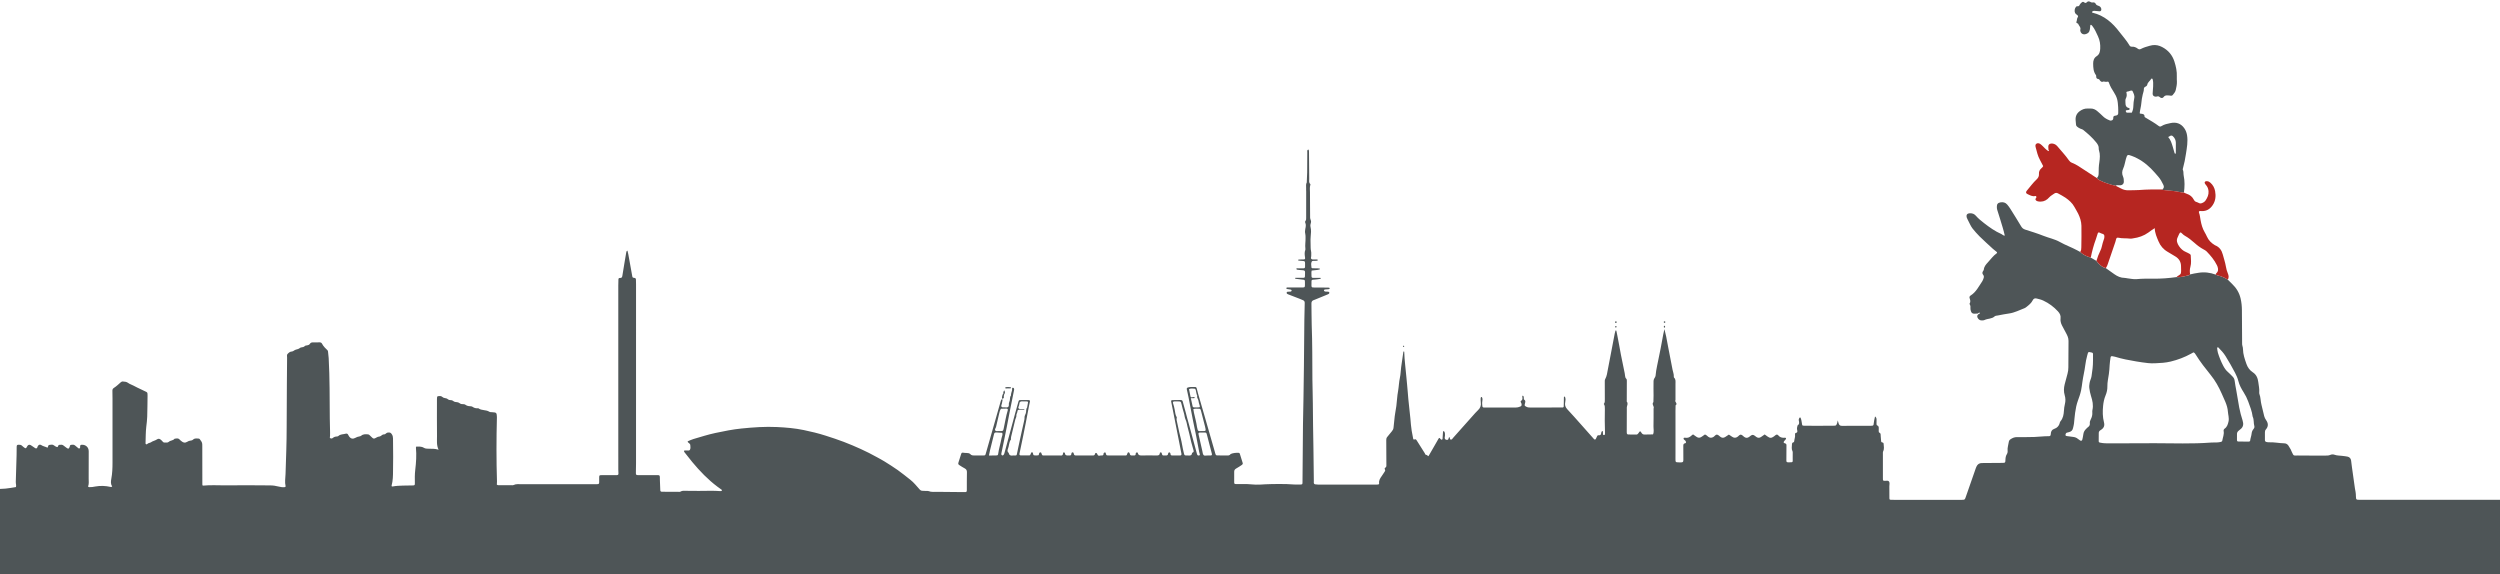 <?xml version="1.0" encoding="UTF-8"?>
<!-- Generator: Adobe Illustrator 15.1.0, SVG Export Plug-In . SVG Version: 6.00 Build 0)  -->
<svg xmlns="http://www.w3.org/2000/svg" xmlns:xlink="http://www.w3.org/1999/xlink" version="1.1" id="Ebene_1" x="0px" y="0px" width="587.96px" height="135px" viewBox="0 0 587.96 135" xml:space="preserve">
<g id="Silhouette_Homepage">
	<path fill="#4E5557" d="M523.932,65.762c0.341,0.337,0.673,0.679,1.021,1.007c0.997,0.947,1.689,2.082,1.999,3.417   c0.21,0.897,0.304,1.82,0.31,2.747c0.016,2.585,0.033,5.169,0.047,7.754c0,0.256,0.002,0.501,0.094,0.751   c0.076,0.204,0.107,0.436,0.109,0.656c0.016,1.232,0.421,2.383,0.82,3.518c0.274,0.782,0.768,1.49,1.486,1.947   c0.871,0.557,1.179,1.401,1.3,2.337c0.102,0.786,0.278,1.571,0.216,2.374c-0.01,0.125-0.008,0.265,0.037,0.379   c0.333,0.844,0.264,1.766,0.507,2.617c0.245,0.857,0.382,1.737,0.624,2.593c0.095,0.337,0.237,0.65,0.447,0.942   c0.524,0.728,0.577,1.473-0.039,2.185c-0.183,0.207-0.247,0.422-0.237,0.695c0.018,0.605,0.008,1.212,0,1.816   c-0.004,0.273,0.143,0.411,0.386,0.459c0.186,0.037,0.378,0.07,0.567,0.063c1.216-0.052,2.406,0.223,3.616,0.243   c0.411,0.007,0.734,0.211,0.961,0.544c0.198,0.289,0.37,0.597,0.541,0.901c0.078,0.139,0.123,0.293,0.189,0.438   c0.554,1.186,0.38,0.965,1.463,0.979c2.2,0.029,4.402,0.021,6.605,0.017c0.344,0,0.687,0.002,1.027-0.153   c0.317-0.144,0.709-0.156,1.026-0.038c0.556,0.206,1.127,0.182,1.695,0.251c0.442,0.054,0.889,0.093,1.323,0.181   c0.483,0.099,0.789,0.41,0.865,0.906c0.076,0.502,0.121,1.011,0.191,1.515c0.198,1.421,0.412,2.838,0.598,4.259   c0.07,0.537,0.148,1.071,0.261,1.603c0.072,0.339,0.07,0.695,0.086,1.045c0.035,0.815,0.041,0.826,0.895,0.837   c0.224,0.002,0.446,0,0.67,0c10.532,0,21.062-0.002,31.592,0.001c1.325,0,1.163-0.129,1.163,1.184   c0.006,5.267,0.004,10.533,0,15.799c0,1.126,0.111,1.039-1.02,1.039c-16.146,0-32.294-0.003-48.441-0.003   c-23.869,0-47.738,0.003-71.604,0.004c-3.799,0-7.597,0.001-11.395-0.001c-0.472,0-0.947,0.047-1.411-0.152   c-0.192-0.083-0.441-0.036-0.664-0.036c-1.851-0.001-3.704-0.044-5.553,0.015c-1.145,0.038-2.302-0.022-3.438,0.097   c-2.228,0.232-4.458,0.111-6.684,0.115c-13.914,0.02-27.828,0.014-41.741,0.015c-16.559,0.001-33.122,0-49.683,0   c-11.615,0-23.23,0.001-34.846-0.003c-0.505,0-1.013,0.06-1.51-0.147c-0.191-0.081-0.44-0.027-0.663-0.027   c-1.819-0.001-3.638-0.013-5.457,0.001c-22.591,0.152-45.182,0.022-67.773,0.069c-3.158,0.007-6.317,0.044-9.475,0.104   c-0.833,0.016-1.65-0.11-2.479-0.11c-24.858,0.006-49.718,0.005-74.576,0.005c-9.953,0.224-19.906,0.078-29.859,0.104   c-9.957,0.026-19.912,0.005-29.868,0.005c-9.988,0-19.976,0-29.964,0c-9.957,0-19.912,0-29.869,0   c-9.956,0-19.913,0.003-29.868-0.002c-1.546-0.002-1.313,0.219-1.339-1.292c-0.009-0.506,0.049-1.015-0.132-1.515   c-0.072-0.197-0.022-0.442-0.022-0.666c0-5.395,0-10.788-0.001-16.182c0-1.046-0.042-0.968,1.004-0.986   c0.832-0.015,1.655-0.096,2.475-0.234c0.404-0.068,0.81-0.133,1.214-0.199c0.125-0.405-0.052-0.801-0.037-1.206   c0.078-2.104,0.132-4.209,0.188-6.314c0.018-0.637,0.013-1.274,0.019-1.912c0.004-0.426,0.092-0.515,0.492-0.522   c0.292-0.007,0.561,0.013,0.786,0.255c0.17,0.184,0.391,0.319,0.593,0.472c0.198,0.149,0.314,0.126,0.461-0.101   c0.069-0.106,0.113-0.229,0.187-0.334c0.218-0.308,0.501-0.374,0.822-0.176c0.345,0.218,0.677,0.458,1.017,0.683   c0.188,0.124,0.382,0.076,0.481-0.119c0.042-0.083,0.049-0.186,0.09-0.271c0.184-0.382,0.512-0.561,0.836-0.335   c0.459,0.317,1.005,0.369,1.483,0.626c0.196-0.191,0.08-0.606,0.44-0.658c0.372-0.053,0.771-0.157,1.098,0.119   c0.176,0.148,0.36,0.251,0.568,0.336c0.164,0.066,0.286,0.113,0.354-0.111c0.056-0.188,0.148-0.362,0.381-0.367   c0.311-0.009,0.632-0.089,0.91,0.156c0.211,0.188,0.451,0.343,0.678,0.513c0.452,0.34,0.556,0.318,0.774-0.148   c0.087-0.187,0.036-0.483,0.339-0.515c0.311-0.031,0.636-0.104,0.915,0.13c0.267,0.226,0.534,0.45,0.805,0.668   c0.169,0.136,0.387,0.044,0.415-0.172c0.012-0.093-0.004-0.189-0.003-0.285c0.004-0.228,0.117-0.347,0.349-0.36   c0.96-0.053,1.669,0.575,1.672,1.528c0.008,2.14,0.005,4.277-0.012,6.416c-0.005,0.598,0.104,1.206-0.114,1.796   c-0.052,0.144,0.093,0.229,0.229,0.229c0.254,0.001,0.509-0.008,0.762-0.034c0.221-0.022,0.44-0.075,0.659-0.114   c1.21-0.22,2.413-0.178,3.609,0.093c0.086,0.02,0.183,0.001,0.274-0.01c0.027-0.002,0.049-0.034,0.111-0.083   c-0.372-0.56-0.328-1.168-0.206-1.81c0.24-1.257,0.285-2.533,0.285-3.811c0-5.011,0.001-10.021-0.001-15.033   c0-0.638-0.022-1.275-0.024-1.913c-0.001-0.303,0.121-0.481,0.412-0.668c0.554-0.354,1.036-0.824,1.535-1.264   c0.156-0.135,0.313-0.219,0.514-0.203c0.44,0.036,0.866,0.048,1.258,0.353c0.363,0.281,0.84,0.389,1.251,0.626   c0.563,0.325,1.168,0.58,1.755,0.868c0.422,0.208,0.858,0.393,1.278,0.612c0.165,0.087,0.235,0.203,0.247,0.37   c0.012,0.158,0.02,0.318,0.017,0.478c-0.022,1.659-0.028,3.319-0.081,4.978c-0.025,0.795-0.127,1.589-0.221,2.382   c-0.144,1.239-0.125,2.484-0.17,3.728c-0.004,0.123-0.028,0.259,0.092,0.342c0.124,0.088,0.253,0.039,0.341-0.057   c0.234-0.252,0.616-0.214,0.844-0.382c0.422-0.311,0.938-0.367,1.363-0.653c0.406-0.274,0.662-0.208,1.029,0.116   c0.072,0.063,0.137,0.134,0.202,0.204c0.172,0.182,0.305,0.419,0.61,0.4c0.345-0.021,0.714,0.086,1.007-0.185   c0.382-0.353,0.999-0.257,1.323-0.707c0.434-0.069,0.879-0.225,1.231,0.214c0.097,0.121,0.234,0.21,0.353,0.313   c0.477,0.413,0.881,0.508,1.366,0.204c0.283-0.178,0.556-0.289,0.88-0.311c0.194-0.013,0.387-0.071,0.524-0.209   c0.398-0.404,0.89-0.264,1.356-0.252c0.082,0.003,0.185,0.069,0.235,0.139c0.278,0.378,0.603,0.739,0.583,1.26   c-0.008,0.223,0.005,0.446,0.006,0.669c0.004,2.841,0.008,5.682,0.012,8.521c0,0.157-0.022,0.319,0.101,0.472   c1.73-0.155,3.477-0.085,5.221-0.063c1.531,0.02,3.063-0.03,4.593-0.029c2.01,0.003,4.019,0.032,6.029,0.039   c0.675,0.001,1.333,0.101,1.984,0.269c0.466,0.119,0.936,0.195,1.42,0.145c0.143-0.015,0.262-0.101,0.229-0.24   c-0.23-0.953-0.042-1.908-0.012-2.858c0.115-3.666,0.27-7.332,0.265-11.003c-0.005-3.319,0.028-6.637,0.048-9.956   c0.013-2.138,0.033-4.276,0.052-6.413c0.002-0.285-0.098-0.633,0.093-0.837c0.253-0.271,0.575-0.573,0.96-0.584   c0.435-0.013,0.665-0.385,1.022-0.454c0.356-0.069,0.67-0.171,0.955-0.396c0.094-0.075,0.23-0.125,0.351-0.134   c0.295-0.024,0.564-0.088,0.782-0.304c0.146-0.147,0.349-0.141,0.536-0.167c0.26-0.037,0.521-0.126,0.657-0.352   c0.202-0.334,0.491-0.359,0.823-0.346c0.287,0.012,0.575-0.001,0.862,0.003c0.319,0.004,0.678-0.073,0.943,0.051   c0.219,0.102,0.311,0.455,0.488,0.674c0.257,0.319,0.508,0.654,0.821,0.911c0.188,0.156,0.313,0.291,0.336,0.531   c0.049,0.506,0.125,1.012,0.154,1.52c0.262,4.719,0.218,9.44,0.26,14.163c0.011,1.146,0.049,2.296,0.07,3.443   c0.005,0.256-0.009,0.51-0.015,0.766c-0.002,0.149-0.124,0.323,0.036,0.443c0.205,0.155,0.446,0.113,0.618-0.033   c0.284-0.246,0.6-0.336,0.963-0.346c0.121-0.002,0.271-0.044,0.356-0.122c0.486-0.454,1.137-0.359,1.707-0.534   c0.257-0.078,0.504,0.007,0.613,0.312c0.041,0.116,0.117,0.223,0.19,0.325c0.468,0.657,0.971,0.604,1.491,0.331   c0.287-0.153,0.553-0.282,0.88-0.313c0.181-0.018,0.383-0.095,0.523-0.21c0.471-0.387,1.01-0.324,1.549-0.29   c0.165,0.011,0.298,0.081,0.407,0.215c0.099,0.123,0.222,0.226,0.34,0.331c0.475,0.427,0.537,0.672,1.389,0.126   c0.282-0.18,0.636-0.093,0.896-0.301c0.223-0.18,0.439-0.367,0.755-0.364c0.204,0.001,0.358-0.121,0.499-0.256   c0.121-0.115,0.267-0.16,0.431-0.178c0.494-0.053,0.675,0.048,0.938,0.478c0.175,0.286,0.228,0.594,0.232,0.914   c0.017,1.436,0.034,2.871,0.036,4.307c0.001,1.085-0.028,2.17-0.031,3.254c-0.002,1.181-0.021,2.359-0.331,3.512   c-0.039,0.143,0.058,0.256,0.211,0.227c1.612-0.303,3.245-0.179,4.867-0.254c0.336-0.016,0.394-0.112,0.387-0.496   c-0.021-1.052-0.034-2.106,0.091-3.152c0.208-1.745,0.325-3.492,0.16-5.25c-0.005-0.057,0.03-0.118,0.065-0.24   c0.603,0.018,1.215-0.073,1.799,0.287c0.356,0.221,0.79,0.218,1.209,0.221c0.722,0.007,1.447-0.025,2.258,0.238   c-0.521-1.085-0.362-2.146-0.374-3.179c-0.035-2.904-0.013-5.809-0.012-8.713c0-0.158,0.008-0.319,0.029-0.476   c0.019-0.139,0.11-0.23,0.251-0.242c0.35-0.028,0.706-0.076,0.996,0.198c0.17,0.16,0.377,0.236,0.604,0.262   c0.261,0.027,0.495,0.105,0.697,0.282c0.149,0.128,0.33,0.189,0.529,0.192c0.064,0.001,0.127,0.012,0.192,0.009   c0.387-0.021,0.598,0.349,0.946,0.419c0.339,0.067,0.708,0.026,1.009,0.255c0.076,0.057,0.163,0.101,0.244,0.149   c0.37,0.228,0.844,0.003,1.195,0.264c0.325,0.242,0.682,0.327,1.073,0.341c0.223,0.008,0.449,0.031,0.64,0.166   c0.355,0.25,0.748,0.346,1.177,0.317c0.063-0.004,0.146-0.013,0.188,0.019c0.746,0.563,1.753,0.291,2.521,0.786   c0.191,0.124,0.427,0.109,0.651,0.118c0.223,0.008,0.447,0.024,0.666,0.065c0.238,0.045,0.403,0.197,0.434,0.448   c0.03,0.251,0.063,0.507,0.057,0.758c-0.129,5.01-0.141,10.019,0.017,15.026c0.008,0.249-0.022,0.501-0.035,0.738   c0.206,0.177,0.438,0.137,0.656,0.137c0.926,0.004,1.851,0.003,2.777,0c0.159,0,0.343,0.037,0.473-0.028   c0.636-0.32,1.313-0.205,1.973-0.205c5.616-0.008,11.233,0.002,16.849-0.008c1.61-0.003,1.305,0.149,1.341-1.295   c0.002-0.096-0.001-0.191,0.001-0.288c0.018-0.508,0.036-0.535,0.557-0.539c1.021-0.007,2.042-0.002,3.064-0.003   c0.191,0,0.383,0.007,0.575-0.007c0.238-0.016,0.342-0.128,0.336-0.367c-0.006-0.319-0.036-0.636-0.036-0.955   c-0.003-6.16-0.003-12.32-0.003-18.48c0-8.265,0-16.528,0.001-24.793c0-0.479,0.017-0.958,0.032-1.435   c0.008-0.227,0.134-0.357,0.366-0.338c0.367,0.032,0.504-0.148,0.555-0.49c0.147-0.976,0.318-1.95,0.479-2.924   c0.141-0.847,0.281-1.694,0.429-2.541c0.032-0.178,0.044-0.383,0.299-0.467c0.071,0.312,0.156,0.616,0.212,0.926   c0.302,1.659,0.596,3.318,0.896,4.978c0.076,0.422,0.077,0.448,0.507,0.501c0.293,0.036,0.374,0.185,0.379,0.436   c0.007,0.351,0.021,0.702,0.021,1.053c0,7.979,0,15.958-0.001,23.937c0,6.063,0.001,12.126-0.002,18.188   c0,0.734-0.025,1.467-0.033,2.201c-0.006,0.495,0.053,0.569,0.533,0.571c1.277,0.01,2.553-0.005,3.829,0.007   c1.408,0.014,1.266-0.22,1.287,1.264c0.011,0.764,0.061,1.526,0.09,2.29c0.009,0.237,0.146,0.341,0.363,0.345   c0.734,0.011,1.468,0.016,2.201,0.02c0.542,0.003,1.085,0.004,1.628,0c0.19-0.001,0.42,0.039,0.562-0.051   c0.416-0.261,0.858-0.189,1.298-0.185c2.002,0.025,4.005,0.038,6.009-0.008c0.667-0.017,1.338,0.05,2.007,0.075   c0.094,0.004,0.192-0.001,0.285-0.022c0.05-0.012,0.111-0.063,0.128-0.108c0.017-0.05,0.01-0.146-0.024-0.171   c-0.331-0.248-0.676-0.48-1.006-0.729c-2.238-1.67-4.153-3.673-5.935-5.81c-0.633-0.76-1.236-1.544-1.846-2.322   c-0.053-0.067-0.095-0.171-0.085-0.255c0.021-0.182,0.185-0.124,0.3-0.142c0.062-0.009,0.128,0.012,0.19,0.004   c0.307-0.041,0.715,0.133,0.897-0.166c0.194-0.321,0.107-0.744,0.082-1.124c-0.014-0.202-0.188-0.32-0.322-0.457   c-0.104-0.106-0.3-0.141-0.289-0.408c0.438-0.176,0.888-0.4,1.364-0.539c1.71-0.496,3.411-1.05,5.15-1.419   c2.024-0.428,4.053-0.842,6.124-1.051c2.796-0.282,5.592-0.485,8.402-0.345c2.104,0.104,4.204,0.278,6.269,0.711   c1.714,0.357,3.417,0.763,5.089,1.301c1.456,0.468,2.912,0.934,4.339,1.486c2.677,1.038,5.296,2.203,7.805,3.608   c0.583,0.327,1.181,0.632,1.747,0.987c1.051,0.659,2.105,1.312,3.116,2.029c1.014,0.72,1.975,1.512,2.955,2.276   c0.833,0.65,1.482,1.487,2.185,2.267c0.191,0.213,0.379,0.318,0.646,0.327c0.288,0.011,0.573,0.026,0.86,0.039   c0.192,0.008,0.406-0.041,0.571,0.026c0.708,0.295,1.443,0.173,2.168,0.184c2.009,0.031,4.019,0.041,6.027,0.06   c0.191,0.002,0.383,0.006,0.572-0.01c0.139-0.011,0.225-0.11,0.247-0.245c0.015-0.094,0.012-0.19,0.013-0.287   c0.005-1.372-0.008-2.744,0.024-4.117c0.011-0.441-0.132-0.713-0.516-0.917c-0.421-0.222-0.827-0.479-1.226-0.742   c-0.335-0.219-0.355-0.321-0.228-0.719c0.204-0.638,0.406-1.275,0.608-1.913c0.076-0.236,0.185-0.386,0.484-0.317   c0.246,0.056,0.505,0.052,0.76,0.061c0.326,0.012,0.707,0.041,0.897,0.264c0.307,0.363,0.663,0.319,1.039,0.321   c0.702,0.004,1.404,0.008,2.106,0.002c0.366-0.002,0.4-0.041,0.509-0.424c1.153-4.04,2.309-8.079,3.455-12.122   c0.061-0.216,0.104-0.435,0.239-0.616c0.031-0.04,0.125-0.07,0.169-0.052c0.045,0.019,0.099,0.104,0.092,0.152   c-0.044,0.282-0.099,0.563-0.161,0.84c-0.035,0.155-0.107,0.3-0.137,0.454c-0.053,0.271,0.075,0.436,0.338,0.458   c0.096,0.009,0.193,0.017,0.287,0.003c0.313-0.042,0.658,0.119,0.937-0.073c0.308-0.213,0.169-0.579,0.215-0.884   c0.033-0.215,0.15-0.415,0.204-0.629c0.102-0.409-0.015-0.871,0.295-1.231c-0.044-0.427,0.178-0.798,0.252-1.199   c0.028-0.151-0.013-0.313,0.008-0.465c0.014-0.097,0.111-0.163,0.211-0.136c0.081,0.022,0.184,0.076,0.217,0.145   c0.099,0.214,0.026,0.438-0.018,0.655c-0.344,1.719-0.692,3.438-1.033,5.157c-0.21,1.06-0.404,2.124-0.613,3.183   c-0.209,1.063-0.422,2.124-0.64,3.183c-0.2,0.966-0.42,1.928-0.604,2.896c-0.042,0.223-0.178,0.511,0.115,0.685   c0.197,0.116,0.452-0.12,0.557-0.508c0.853-3.164,1.702-6.328,2.556-9.49c0.231-0.859,0.471-1.716,0.721-2.57   c0.118-0.402,0.15-0.423,0.506-0.428c0.638-0.011,1.277-0.011,1.914-0.008c0.238,0.001,0.349,0.124,0.308,0.365   c-0.053,0.314-0.146,0.621-0.206,0.933c-0.265,1.376-0.521,2.753-0.786,4.129c-0.2,1.032-0.406,2.062-0.617,3.091   c-0.282,1.37-0.573,2.738-0.857,4.106c-0.046,0.225,0.065,0.389,0.287,0.393c0.669,0.01,1.339,0.01,2.009,0.004   c0.182-0.001,0.275-0.124,0.323-0.295c0.033-0.12,0.073-0.24,0.135-0.348c0.08-0.135,0.342-0.116,0.393,0.026   c0.042,0.118,0.041,0.251,0.084,0.367c0.029,0.082,0.09,0.205,0.154,0.218c0.345,0.061,0.693,0.072,1.04,0.005   c0.12-0.023,0.121-0.134,0.149-0.221c0.037-0.12,0.049-0.254,0.112-0.356c0.04-0.065,0.151-0.1,0.236-0.118   c0.106-0.022,0.174,0.06,0.22,0.143c0.029,0.056,0.036,0.122,0.058,0.182c0.156,0.411,0.156,0.408,0.593,0.407   c1.213-0.002,2.426,0.003,3.637-0.002c0.218-0.001,0.454,0.077,0.649-0.062c0.176-0.125,0.11-0.355,0.189-0.525   c0.037-0.081,0.091-0.176,0.214-0.137c0.057,0.019,0.111,0.052,0.161,0.087c0.024,0.016,0.045,0.052,0.048,0.078   c0.03,0.528,0.382,0.591,0.803,0.561c0.094-0.007,0.191,0.001,0.287,0.004c0.263,0.007,0.419-0.099,0.427-0.385   c0.002-0.089,0.044-0.184,0.089-0.265c0.071-0.127,0.332-0.117,0.406,0.016c0.045,0.082,0.081,0.174,0.092,0.264   c0.035,0.282,0.213,0.366,0.465,0.366c1.341,0,2.681-0.006,4.021,0.007c0.319,0.002,0.435-0.136,0.509-0.432   c0.056-0.221,0.302-0.225,0.436-0.038c0.037,0.051,0.071,0.107,0.089,0.167c0.109,0.353,0.341,0.421,0.671,0.321   c0.118-0.036,0.252-0.033,0.379-0.024c0.286,0.021,0.407-0.115,0.413-0.388c0.001-0.062,0.012-0.137,0.049-0.18   c0.057-0.064,0.134-0.123,0.215-0.155c0.107-0.042,0.193,0.038,0.231,0.118c0.053,0.113,0.069,0.243,0.103,0.363   c0.037,0.138,0.129,0.215,0.267,0.227c0.094,0.008,0.192,0.007,0.287,0.007c1.309,0.001,2.617,0.003,3.926,0.005   c0.362,0.002,0.36,0.003,0.501-0.404c0.031-0.087,0.061-0.181,0.116-0.253c0.097-0.126,0.249-0.098,0.336-0.017   c0.083,0.076,0.132,0.214,0.154,0.331c0.042,0.226,0.172,0.334,0.387,0.345c0.191,0.009,0.382-0.002,0.574,0.004   c0.265,0.008,0.427-0.088,0.419-0.381c-0.001-0.063,0-0.141,0.035-0.184c0.056-0.069,0.135-0.148,0.214-0.159   c0.078-0.01,0.231,0.049,0.239,0.097c0.107,0.64,0.551,0.638,1.059,0.624c1.083-0.025,2.17-0.023,3.254,0.003   c0.458,0.011,0.834-0.003,0.875-0.583c0.008-0.107,0.117-0.143,0.213-0.152c0.109-0.013,0.169,0.063,0.214,0.148   c0.015,0.027,0.015,0.063,0.022,0.094c0.149,0.5,0.149,0.505,0.62,0.482c0.096-0.005,0.191,0.001,0.288,0.008   c0.327,0.024,0.57-0.063,0.594-0.444c0.001-0.03,0.018-0.061,0.028-0.09c0.049-0.134,0.151-0.22,0.284-0.196   c0.076,0.014,0.156,0.105,0.197,0.182c0.042,0.081,0.041,0.185,0.057,0.278c0.033,0.188,0.155,0.263,0.334,0.264   c0.639,0.004,1.277,0.011,1.914,0.007c0.229-0.001,0.356-0.138,0.315-0.37c-0.123-0.688-0.264-1.373-0.397-2.06   c-0.534-2.717-1.068-5.432-1.603-8.149c-0.136-0.687-0.28-1.373-0.414-2.062c-0.051-0.255,0.028-0.368,0.272-0.375   c0.637-0.019,1.275-0.029,1.913-0.031c0.324-0.002,0.482,0.105,0.55,0.416c0.198,0.904,0.529,1.774,0.73,2.672   c0.181,0.812,0.438,1.598,0.648,2.398c0.63,2.396,1.293,4.786,1.946,7.179c0.084,0.308,0.197,0.411,0.447,0.396   c0.137-0.008,0.264-0.084,0.24-0.233c-0.034-0.216-0.129-0.423-0.165-0.638c-0.42-2.48-0.959-4.938-1.46-7.402   c-0.369-1.811-0.693-3.628-1.045-5.439c-0.121-0.626-0.277-1.242-0.403-1.866c-0.043-0.213,0.046-0.366,0.272-0.433   c0.564-0.163,1.14-0.108,1.711-0.101c0.176,0.002,0.297,0.118,0.342,0.284c0.109,0.399,0.196,0.806,0.31,1.203   c0.519,1.806,1.048,3.606,1.566,5.41c0.793,2.754,1.58,5.51,2.369,8.264c0.035,0.122,0.064,0.247,0.1,0.369   c0.163,0.542,0.18,0.557,0.715,0.558c0.606,0.003,1.213-0.005,1.819,0.004c0.408,0.007,0.838,0.104,1.107-0.338   c0.599-0.253,1.233-0.302,1.874-0.283c0.131,0.004,0.243,0.078,0.284,0.215c0.229,0.729,0.46,1.457,0.681,2.187   c0.053,0.173-0.029,0.321-0.158,0.419c-0.204,0.154-0.421,0.288-0.636,0.423c-0.271,0.17-0.55,0.325-0.818,0.496   c-0.257,0.166-0.396,0.385-0.39,0.713c0.014,0.83-0.006,1.66-0.002,2.489c0,0.321,0.086,0.403,0.39,0.407   c0.607,0.008,1.211,0.025,1.816,0.003c1.269-0.049,2.524,0.208,3.792,0.13c0.92-0.057,1.842-0.108,2.765-0.126   c1.212-0.021,2.423-0.036,3.633,0.003c0.89,0.027,1.776,0.139,2.671,0.104c0.191-0.008,0.382,0.002,0.573-0.006   c0.37-0.016,0.419-0.068,0.423-0.464c0.037-4.595,0.068-9.19,0.116-13.784c0.021-2.01,0.082-4.02,0.115-6.029   c0.041-2.486,0.078-4.975,0.105-7.461c0.039-3.671,0.063-7.34,0.102-11.011c0.014-1.308,0.035-2.615,0.085-3.922   c0.012-0.343-0.101-0.548-0.394-0.675c-0.294-0.126-0.586-0.251-0.884-0.367c-0.859-0.334-1.721-0.663-2.58-0.997   c-0.09-0.034-0.186-0.063-0.256-0.121c-0.101-0.08-0.167-0.188-0.126-0.332c0.031-0.107,0.116-0.162,0.206-0.17   c0.252-0.023,0.509-0.012,0.762-0.046c0.07-0.01,0.164-0.109,0.186-0.187c0.047-0.145-0.082-0.253-0.189-0.276   c-0.308-0.067-0.627-0.092-0.938-0.147c-0.041-0.008-0.094-0.092-0.1-0.146c-0.014-0.103,0.051-0.207,0.145-0.208   c0.639-0.008,1.277,0.001,1.913,0.002c0.607,0.002,1.214,0.01,1.818-0.004c0.43-0.009,0.477-0.068,0.49-0.523   c0.008-0.256,0.006-0.511-0.002-0.766c-0.014-0.489-0.041-0.504-0.568-0.556c-0.538-0.054-1.074-0.121-1.611-0.192   c-0.049-0.007-0.123-0.064-0.131-0.108c-0.021-0.13,0.094-0.13,0.174-0.13c0.574,0,1.147,0.016,1.722,0.009   c0.324-0.004,0.419-0.083,0.421-0.382c0-1.377,0.299-1.387-1.239-1.459c-0.19-0.01-0.384-0.028-0.57-0.066   c-0.078-0.017-0.189-0.087-0.205-0.151c-0.041-0.187,0.117-0.181,0.236-0.181c0.479-0.001,0.958,0.007,1.436,0.007   c0.221,0,0.362-0.094,0.364-0.336c0-0.031,0.002-0.064,0.002-0.095c-0.01-1.46,0.17-1.221-1.161-1.354   c-0.125-0.012-0.251-0.03-0.376-0.047c-0.086-0.011-0.119-0.063-0.076-0.137c0.025-0.043,0.082-0.097,0.127-0.099   c0.382-0.012,0.764-0.008,1.146-0.02c0.306-0.009,0.39-0.111,0.345-0.417c-0.088-0.61-0.181-1.218,0.053-1.82   c0.033-0.085,0.033-0.19,0.02-0.282c-0.111-0.862,0.066-1.72,0.037-2.581c-0.01-0.316,0.016-0.624-0.064-0.942   c-0.092-0.37-0.076-0.761,0.008-1.14c0.107-0.501,0.215-0.996-0.023-1.495c-0.053-0.112-0.047-0.251,0.047-0.361   c0.182-0.208,0.18-0.452,0.178-0.715c-0.008-2.073,0.004-4.146,0.006-6.219c0-0.254-0.033-0.51-0.014-0.762   c0.037-0.458-0.121-0.938,0.147-1.371c0.035-0.794,0.086-1.586,0.098-2.38c0.021-1.564,0.02-3.128,0.027-4.692   c0.002-0.189-0.051-0.384,0.057-0.559c0.027-0.042,0.09-0.068,0.144-0.087c0.074-0.029,0.133,0.001,0.15,0.078   c0.023,0.121,0.049,0.245,0.051,0.367c0.016,2.139,0.014,4.275,0.053,6.414c0.008,0.414-0.135,0.894,0.265,1.242   c0.031,0.026,0.02,0.125,0,0.182c-0.19,0.592-0.08,1.205-0.086,1.801c-0.026,1.973,0.051,3.948,0.033,5.923   c-0.004,0.404,0.318,0.725,0.203,1.102c-0.107,0.346-0.195,0.714-0.113,1.035c0.199,0.79,0.117,1.555,0.039,2.347   c-0.084,0.853,0.018,1.723-0.002,2.583c-0.012,0.509,0.195,0.985,0.141,1.505c-0.025,0.239,0.029,0.479-0.057,0.736   c-0.092,0.274,0.119,0.505,0.401,0.512c0.349,0.008,0.701-0.008,1.052-0.001c0.043,0.001,0.109,0.062,0.125,0.106   c0.037,0.118-0.057,0.167-0.148,0.187c-0.091,0.021-0.19,0.008-0.286,0.025c-0.337,0.06-0.816-0.114-0.982,0.197   c-0.22,0.412-0.089,0.935-0.054,1.408c0.004,0.056,0.14,0.142,0.216,0.146c0.415,0.018,0.83,0.01,1.243,0.018   c0.156,0.003,0.312,0.024,0.468,0.042c0.02,0.003,0.051,0.043,0.049,0.062c-0.01,0.056-0.021,0.148-0.051,0.157   c-0.182,0.051-0.368,0.093-0.554,0.115c-0.438,0.054-0.877,0.095-1.325,0.143c-0.12,0.486-0.019,0.933-0.036,1.374   c-0.01,0.229,0.132,0.346,0.358,0.348c0.479,0.001,0.96-0.006,1.438-0.002c0.139,0.002,0.304-0.067,0.405,0.099   c-0.041,0.047-0.076,0.119-0.124,0.127c-0.407,0.066-0.818,0.143-1.229,0.173c-0.915,0.066-0.854-0.037-0.854,0.941   c0,0.159-0.01,0.319-0.006,0.479c0.01,0.353,0.089,0.442,0.465,0.446c1.148,0.015,2.296,0.012,3.445,0.022   c0.123,0.002,0.246,0.039,0.364,0.079c0.02,0.007,0.031,0.136,0.004,0.163c-0.063,0.063-0.151,0.127-0.237,0.137   c-0.252,0.032-0.509,0.033-0.764,0.055c-0.16,0.014-0.354,0.047-0.336,0.246c0.014,0.168,0.199,0.24,0.357,0.259   c0.22,0.025,0.444,0.007,0.666,0.031c0.08,0.01,0.186,0.073,0.22,0.142c0.059,0.119,0.018,0.254-0.087,0.344   c-0.07,0.061-0.16,0.099-0.246,0.135c-1.001,0.413-2.001,0.824-3.004,1.235c-0.086,0.035-0.178,0.07-0.268,0.098   c-0.413,0.13-0.596,0.371-0.582,0.841c0.046,1.658,0.002,3.32,0.063,4.978c0.16,4.308,0.141,8.614,0.164,12.924   c0.012,1.85,0.1,3.698,0.102,5.549c0.006,3.506,0.092,7.01,0.14,10.516c0.037,2.584,0.066,5.169,0.096,7.752   c0.002,0.129-0.012,0.256-0.01,0.382c0.002,0.223,0.125,0.366,0.331,0.404c0.217,0.041,0.442,0.058,0.663,0.058   c4.563,0.002,9.127,0.002,13.688,0.001c0.13,0,0.257-0.003,0.384-0.009c0.187-0.009,0.323-0.118,0.298-0.292   c-0.102-0.704,0.274-1.219,0.643-1.743c0.184-0.26,0.354-0.53,0.528-0.796c0.07-0.106,0.133-0.219,0.205-0.322   c0.187-0.262-0.273-0.607,0.041-0.784c0.343-0.193,0.29-0.456,0.29-0.731c-0.004-1.947-0.004-3.894-0.029-5.84   c-0.004-0.279,0.063-0.487,0.235-0.692c0.37-0.439,0.712-0.901,1.092-1.333c0.22-0.251,0.351-0.516,0.382-0.848   c0.082-0.889,0.183-1.776,0.28-2.664c0.027-0.254,0.066-0.507,0.113-0.757c0.208-1.096,0.36-2.198,0.435-3.313   c0.041-0.635,0.14-1.27,0.245-1.891c0.178-1.037,0.199-2.092,0.427-3.127c0.178-0.803,0.182-1.644,0.29-2.462   c0.158-1.201,0.34-2.398,0.519-3.596c0.006-0.047,0.072-0.086,0.115-0.135c0.033,0.04,0.096,0.077,0.096,0.114   c0.037,1.98,0.345,3.938,0.5,5.908c0.094,1.205,0.25,2.403,0.33,3.611c0.138,2.067,0.431,4.123,0.617,6.186   c0.086,0.952,0.143,1.906,0.302,2.852c0.105,0.627,0.23,1.252,0.354,1.877c0.029,0.145,0.149,0.237,0.278,0.176   c0.276-0.131,0.415,0.008,0.542,0.213c0.646,1.025,1.293,2.049,1.938,3.075c0.006,0.439,0.563,0.253,0.676,0.592   c0.021,0.066,0.156,0.058,0.217-0.049c0.444-0.773,0.893-1.545,1.338-2.319c0.334-0.579,0.653-1.167,0.998-1.742   c0.1-0.168,0.246-0.174,0.362,0.021c0.049,0.079,0.115,0.154,0.188,0.213c0.13,0.106,0.354,0.022,0.366-0.135   c0.039-0.569,0.07-1.139,0.113-1.709c0.004-0.044,0.073-0.104,0.122-0.116c0.043-0.011,0.121,0.022,0.148,0.061   c0.204,0.274,0.202,0.599,0.196,0.916c-0.004,0.189-0.065,0.378-0.073,0.568c-0.01,0.284,0.169,0.47,0.46,0.507   c0.267,0.034,0.422-0.072,0.459-0.352c0.012-0.086,0.059-0.181,0.117-0.246c0.053-0.058,0.117-0.026,0.146,0.03   c0.086,0.159-0.027,0.429,0.204,0.494c0.315,0.088,0.425-0.213,0.585-0.393c1.74-1.952,3.478-3.907,5.218-5.858   c0.189-0.215,0.39-0.425,0.601-0.616c0.561-0.506,0.82-1.109,0.701-1.872c-0.047-0.313-0.033-0.637-0.033-0.956   c0-0.09,0.045-0.182,0.074-0.271c0.006-0.021,0.041-0.052,0.059-0.048c0.059,0.012,0.144,0.019,0.167,0.059   c0.197,0.323,0.137,0.689,0.08,1.021c-0.063,0.358-0.006,0.697,0.014,1.045c0.012,0.22,0.125,0.352,0.358,0.355   c0.127,0.002,0.256,0,0.384,0c2.358,0.002,4.72,0,7.079,0.008c0.384,0.001,0.727-0.082,1.088-0.232   c0.278-0.114,0.325-0.232,0.329-0.467c0.006-0.202-0.072-0.371-0.176-0.535c-0.076-0.122-0.078-0.285,0.035-0.342   c0.413-0.211,0.358-0.556,0.308-0.908c-0.01-0.063-0.021-0.131-0.006-0.19c0.01-0.048,0.061-0.122,0.09-0.121   c0.053,0.003,0.117,0.043,0.154,0.086c0.107,0.131,0.098,0.296,0.109,0.454c0.01,0.126-0.012,0.32,0.058,0.365   c0.522,0.337,0.227,0.756,0.158,1.161c-0.051,0.308,0.037,0.342,0.351,0.521c0.329,0.187,0.659,0.204,1.01,0.202   c2.395-0.006,4.787-0.009,7.18-0.012c0.127,0,0.254,0.015,0.382,0.005c0.141-0.011,0.242-0.096,0.25-0.235   c0.02-0.318,0.02-0.638,0.023-0.954c0.008-0.415,0.008-0.829,0.02-1.244c0.002-0.047,0.047-0.121,0.085-0.131   c0.111-0.025,0.178,0.066,0.207,0.152c0.131,0.374,0.104,0.763,0.025,1.134c-0.133,0.639-0.021,1.153,0.446,1.651   c1.136,1.206,2.227,2.458,3.33,3.694c0.914,1.023,1.823,2.051,2.733,3.077c0.086,0.095,0.162,0.197,0.252,0.286   c0.173,0.168,0.343,0.141,0.447-0.07c0.096-0.199,0.197-0.396,0.281-0.601c0.07-0.175,0.204-0.253,0.37-0.23   c0.427,0.056,0.572-0.162,0.598-0.544c0.01-0.12,0.074-0.242,0.133-0.353c0.023-0.046,0.098-0.086,0.152-0.089   c0.037-0.003,0.11,0.06,0.112,0.097c0.016,0.222,0.012,0.443,0.021,0.666c0.004,0.111,0.098,0.168,0.186,0.179   c0.137,0.016,0.249-0.053,0.274-0.197c0.02-0.126,0.021-0.255,0.016-0.381c-0.08-1.851-0.061-3.699-0.033-5.551   c0.006-0.413,0.014-0.83-0.249-1.188c0.29-0.346,0.245-0.754,0.241-1.169c-0.018-1.341-0.008-2.682-0.012-4.021   c0-0.225-0.016-0.448,0.098-0.653c0.399-0.712,0.476-1.516,0.628-2.294c0.335-1.688,0.65-3.377,0.972-5.067   c0.213-1.125,0.425-2.252,0.644-3.377c0.041-0.217,0.104-0.432,0.167-0.645c0.02-0.069,0.08-0.085,0.152-0.05   c0.025,0.013,0.059,0.032,0.063,0.054c0.078,0.402,0.159,0.807,0.243,1.209c0.308,1.461,0.536,2.938,0.822,4.404   c0.283,1.471,0.601,2.933,0.9,4.399c0.039,0.187,0.061,0.378,0.078,0.566c0.021,0.261,0.076,0.508,0.271,0.697   c0.15,0.147,0.15,0.315,0.148,0.519c-0.02,1.531-0.012,3.063-0.016,4.593c0,0.097-0.043,0.227,0.004,0.281   c0.343,0.408,0.113,0.813,0.025,1.226c-0.033,0.153-0.016,0.318-0.016,0.478c-0.006,1.788-0.012,3.575-0.018,5.362   c0,0.096,0.002,0.191,0.008,0.287c0.016,0.215,0.115,0.37,0.345,0.375c0.639,0.015,1.276,0.018,1.915,0.021   c0.17,0.001,0.299-0.081,0.399-0.22c0.131-0.179,0.266-0.354,0.388-0.518c0.299-0.054,0.311,0.197,0.411,0.337   c0.178,0.251,0.385,0.404,0.712,0.394c0.668-0.022,1.333-0.023,1.999-0.034c0.294-0.643,0.092-1.316,0.111-1.974   c0.035-1.308,0.018-2.617,0.023-3.925c0-0.065-0.02-0.137,0.006-0.191c0.224-0.513-0.536-0.994-0.047-1.512   c0.012-0.51,0.033-1.018,0.035-1.526c0.004-0.543-0.014-1.086-0.016-1.628c0-0.511,0.027-1.021,0.01-1.532   c-0.014-0.364,0.044-0.689,0.255-0.994c0.105-0.155,0.208-0.342,0.224-0.523c0.125-1.561,0.552-3.067,0.824-4.601   c0.105-0.595,0.248-1.185,0.361-1.776c0.214-1.122,0.415-2.246,0.627-3.367c0.064-0.336,0.146-0.667,0.269-1.217   c0.176,0.736,0.313,1.252,0.419,1.774c0.166,0.812,0.303,1.628,0.46,2.442c0.343,1.781,0.688,3.563,1.035,5.346   c0.103,0.529,0.329,1.035,0.292,1.592c-0.004,0.09,0.012,0.215,0.07,0.27c0.435,0.409,0.323,0.939,0.327,1.439   c0.006,1.276,0,2.553,0,3.829c-0.294,0.419,0.638,0.815,0.025,1.239c-0.01,0.446-0.023,0.89-0.027,1.335   c-0.004,0.48,0.002,0.959,0.002,1.438c0,0.446,0,0.894,0,1.34c0,0.479,0,0.958,0,1.437s0,0.957,0,1.436c0,0.447,0,0.894,0,1.341   c0,0.479,0,0.958,0,1.437c0,0.447,0,0.894,0,1.341c0,0.479-0.002,0.957-0.004,1.437c-0.002,0.851-0.002,0.853,0.826,0.872   c0.158,0.004,0.319,0.014,0.478,0.008c0.44-0.016,0.548-0.123,0.55-0.586c0.002-1.084-0.002-2.17-0.012-3.255   c-0.002-0.343,0.02-0.625,0.469-0.673c0.188-0.02,0.182-0.234,0.133-0.393c-0.084-0.262-0.366-0.349-0.509-0.557   c-0.043-0.064-0.031-0.183-0.01-0.269c0.01-0.037,0.1-0.067,0.156-0.078c0.061-0.011,0.127-0.002,0.189,0.009   c0.582,0.106,1.063-0.085,1.475-0.494c0.109-0.108,0.243-0.189,0.382-0.294c0.282,0.2,0.538,0.39,0.799,0.565   c0.437,0.296,0.787,0.296,1.222,0.002c0.262-0.177,0.521-0.363,0.773-0.54c0.349,0.084,0.538,0.359,0.793,0.541   c0.411,0.294,0.799,0.29,1.233,0.025c0.293-0.18,0.499-0.603,0.863-0.526c0.285,0.059,0.522,0.346,0.783,0.53   c0.348,0.249,0.71,0.26,1.07,0.04c0.298-0.181,0.584-0.384,0.895-0.589c0.253,0.168,0.516,0.343,0.775,0.519   c0.448,0.303,0.877,0.301,1.319-0.039c0.245-0.186,0.457-0.533,0.791-0.449c0.255,0.063,0.467,0.316,0.691,0.492   c0.37,0.286,0.742,0.326,1.142,0.056c0.288-0.194,0.587-0.511,0.883-0.512c0.296-0.003,0.599,0.309,0.883,0.504   c0.362,0.247,0.715,0.234,1.065,0.002c0.289-0.19,0.569-0.396,0.871-0.608c0.227,0.165,0.433,0.312,0.636,0.462   c0.592,0.437,0.94,0.437,1.545,0c0.208-0.149,0.397-0.365,0.627-0.422c0.268-0.066,0.423,0.242,0.61,0.396   c0.405,0.332,0.859,0.383,1.349,0.335c0.095-0.009,0.185,0.008,0.239,0.103c0.059,0.1,0.016,0.189-0.043,0.262   c-0.119,0.148-0.263,0.279-0.376,0.433c-0.204,0.275-0.167,0.438,0.186,0.521c0.294,0.069,0.353,0.238,0.353,0.474   c0,1.181,0.008,2.362-0.021,3.542c-0.008,0.349,0.096,0.453,0.435,0.45c1.218-0.008,1.052,0.084,1.052-0.993   c0-0.352,0.008-0.702,0.004-1.053c-0.004-0.189,0.029-0.406-0.051-0.563c-0.265-0.522-0.157-1.057-0.128-1.594   c0.014-0.235,0.057-0.438,0.339-0.502c0.139-0.03,0.187-0.167,0.196-0.296c0.039-0.506,0.275-0.983,0.189-1.507   c-0.023-0.152,0-0.364,0.179-0.397c0.415-0.077,0.406-0.348,0.332-0.645c-0.098-0.39-0.031-0.758,0.087-1.128   c0.468-0.29,0.397-0.723,0.291-1.152c-0.059-0.243,0.049-0.435,0.142-0.635c0.018-0.041,0.1-0.061,0.156-0.076   c0.08-0.024,0.1,0.024,0.131,0.098c0.177,0.415,0.231,0.859,0.3,1.298c0.076,0.497,0.055,0.521,0.522,0.532   c0.891,0.023,1.784,0.024,2.675,0.023c1.372-0.002,2.742-0.019,4.113-0.018c0.771,0,0.766-0.022,1.008-0.73   c0.041-0.118,0.053-0.246,0.111-0.525c0.103,0.358,0.147,0.578,0.228,0.786c0.125,0.321,0.329,0.497,0.721,0.495   c2.231-0.017,4.466-0.004,6.699-0.004c0.16,0,0.317-0.019,0.478-0.031c0.185-0.015,0.288-0.122,0.304-0.301   c0.051-0.628,0.199-1.237,0.339-1.871c0.311,0.23,0.36,0.508,0.356,0.806c-0.004,0.318-0.008,0.638-0.01,0.957   c-0.002,0.163,0.02,0.302,0.211,0.372c0.243,0.089,0.306,0.314,0.315,0.544c0.008,0.256-0.02,0.511-0.008,0.766   c0.006,0.12,0.039,0.317,0.107,0.341c0.415,0.145,0.339,0.481,0.36,0.792c0.027,0.412,0.063,0.824,0.1,1.236   c0.016,0.182,0.111,0.281,0.298,0.304c0.18,0.021,0.28,0.13,0.29,0.315c0.035,0.598,0.191,1.197-0.118,1.78   c-0.08,0.155-0.051,0.374-0.053,0.564c-0.002,1.914-0.002,3.83,0,5.745c0,0.128,0,0.255,0.014,0.382   c0.014,0.144,0.104,0.219,0.249,0.229c0.031,0.002,0.063,0.004,0.096,0.008c0.345,0.041,0.771-0.138,1.018,0.098   c0.317,0.303,0.13,0.784,0.14,1.187c0.02,0.927,0.004,1.852,0.012,2.777c0.004,0.336,0.063,0.387,0.392,0.401   c0.223,0.011,0.446,0.007,0.669,0.007c5.202,0,10.404,0,15.605,0c0.128,0,0.255,0.001,0.384,0c0.664-0.014,0.678-0.008,0.891-0.611   c0.738-2.103,1.467-4.21,2.201-6.313c0.105-0.3,0.201-0.606,0.334-0.895c0.247-0.539,0.658-0.834,1.275-0.834   c1.245,0,2.488-0.019,3.733-0.029c0.384-0.003,0.765,0.007,1.148-0.007c0.609-0.02,0.633-0.04,0.654-0.66   c0.018-0.483,0.061-0.957,0.331-1.376c0.162-0.254,0.215-0.535,0.184-0.824c-0.076-0.717,0.19-1.383,0.28-2.074   c0.035-0.271,0.182-0.473,0.403-0.621c0.456-0.309,0.932-0.514,1.512-0.507c1.37,0.015,2.744,0.002,4.115-0.033   c1.113-0.029,2.222-0.2,3.342-0.181c0.364,0.007,0.437-0.088,0.497-0.44c0.021-0.125,0.014-0.257,0.039-0.38   c0.084-0.399,0.298-0.724,0.686-0.859c0.755-0.263,1.245-0.738,1.409-1.533c0.025-0.118,0.104-0.236,0.184-0.332   c0.58-0.7,0.723-1.541,0.777-2.411c0.033-0.541,0.093-1.068,0.229-1.602c0.172-0.68,0.164-1.388-0.045-2.08   c-0.257-0.846-0.22-1.704-0.008-2.552c0.207-0.833,0.431-1.663,0.665-2.488c0.14-0.496,0.204-0.994,0.204-1.509   c0.004-2.074,0.008-4.149,0.037-6.223c0.01-0.776-0.341-1.408-0.693-2.052c-0.289-0.531-0.577-1.064-0.852-1.604   c-0.262-0.522-0.403-1.075-0.329-1.665c0.083-0.652-0.174-1.149-0.612-1.627c-0.986-1.073-2.12-1.918-3.441-2.535   c-0.498-0.235-1.021-0.355-1.543-0.488c-0.413-0.104-0.74-0.019-0.949,0.41c-0.315,0.65-0.866,1.095-1.418,1.53   c-0.148,0.118-0.304,0.251-0.478,0.317c-1.216,0.457-2.369,1.09-3.688,1.265c-0.883,0.115-1.756,0.305-2.633,0.469   c-0.249,0.047-0.566,0.047-0.729,0.199c-0.682,0.641-1.627,0.487-2.393,0.865c-0.213,0.104-0.499,0.099-0.75,0.089   c-0.522-0.02-0.947-0.479-0.961-1.006c-0.004-0.208,0.191-0.309,0.29-0.464c0.08-0.032,0.166-0.055,0.24-0.097   c0.09-0.052,0.1-0.147,0.047-0.226c-0.066-0.096-0.15-0.033-0.217,0.012c-0.072,0.051-0.135,0.111-0.202,0.167   c-0.285,0.015-0.571,0.048-0.857,0.041c-0.448-0.009-0.692-0.217-0.803-0.661c-0.053-0.214-0.127-0.442-0.098-0.652   c0.039-0.302,0.016-0.565-0.139-0.825c-0.045-0.076-0.09-0.215-0.053-0.269c0.303-0.435,0.119-0.854-0.008-1.281   c-0.075-0.249,0.025-0.453,0.229-0.578c1.308-0.809,1.938-2.169,2.761-3.372c0.141-0.205,0.209-0.461,0.3-0.7   c0.107-0.283,0.111-0.56-0.097-0.81c-0.236-0.286-0.229-0.578-0.02-0.878c0.07-0.104,0.161-0.219,0.173-0.335   c0.061-0.722,0.503-1.224,0.961-1.717c0.67-0.723,1.241-1.541,2.062-2.12c0.121-0.085,0.125-0.23,0.014-0.326   c-0.29-0.249-0.606-0.466-0.887-0.724c-1.058-0.971-2.124-1.932-3.148-2.936c-0.591-0.579-1.125-1.217-1.65-1.856   c-0.24-0.292-0.409-0.645-0.589-0.98c-0.198-0.363-0.372-0.738-0.556-1.109c-0.071-0.143-0.155-0.282-0.198-0.432   c-0.205-0.703,0.051-1.04,0.77-1.059c0.544-0.015,1,0.168,1.353,0.58c0.566,0.659,1.237,1.191,1.917,1.724   c1.284,1.004,2.607,1.939,4.109,2.594c0.248,0.109,0.423,0.382,0.779,0.367c-0.286-1.351-0.723-2.639-1.11-3.938   c-0.218-0.73-0.468-1.451-0.684-2.181c-0.063-0.21-0.07-0.44-0.074-0.662c-0.012-0.634,0.237-0.944,0.855-1.049   c0.602-0.102,1.153,0.02,1.564,0.5c0.269,0.314,0.521,0.646,0.742,0.996c0.863,1.376,1.727,2.755,2.559,4.151   c0.228,0.382,0.495,0.615,0.924,0.752c1.451,0.464,2.909,0.911,4.319,1.472c1.272,0.507,2.641,0.764,3.841,1.44   c1.331,0.753,2.778,1.259,4.121,1.985c0.226,0.121,0.446,0.246,0.67,0.369c0.702,0.681,1.56,1.069,2.49,1.319   c0.444,0.261,0.891,0.523,1.333,0.784c0.577,0.777,1.235,1.445,2.21,1.702c0.674,0.479,1.346,0.96,2.022,1.435   c0.715,0.501,1.484,0.855,2.383,0.859c0.219,0.001,0.438,0.073,0.66,0.097c0.724,0.077,1.462,0.263,2.175,0.194   c1.302-0.126,2.604-0.119,3.903-0.105c1.849,0.02,3.681-0.117,5.504-0.378c0.99,0.114,1.916-0.218,2.86-0.42   c0.113-0.024,0.207-0.133,0.311-0.204c0.637-0.181,1.288-0.266,1.938-0.378c1.397-0.241,2.745-0.063,4.064,0.41   c0.172,0.075,0.339,0.178,0.521,0.217C522.438,64.97,523.211,65.298,523.932,65.762z M515.867,82.867   c-0.17,0.096-0.362,0.202-0.554,0.309c-1.514,0.838-3.121,1.446-4.797,1.853c-1.208,0.292-2.455,0.362-3.696,0.408   c-0.538,0.02-1.086,0.017-1.623-0.042c-0.918-0.099-1.834-0.234-2.744-0.386c-1.695-0.279-3.384-0.601-5.03-1.106   c-0.211-0.066-0.433-0.104-0.651-0.134c-0.214-0.029-0.366,0.042-0.401,0.289c-0.088,0.598-0.185,1.194-0.214,1.803   c-0.031,0.698-0.09,1.393-0.184,2.089c-0.133,0.975-0.372,1.936-0.351,2.936c0.016,0.729-0.148,1.452-0.438,2.14   c-0.323,0.767-0.485,1.598-0.565,2.402c-0.13,1.295-0.13,2.619,0.203,3.899c0.198,0.763-0.014,1.309-0.646,1.73   c-0.081,0.053-0.161,0.104-0.241,0.159c-0.228,0.153-0.341,0.36-0.341,0.643c0.002,0.638-0.012,1.275-0.014,1.913   c0,0.18,0.1,0.277,0.282,0.32c0.814,0.191,1.645,0.182,2.473,0.18c3.477-0.009,6.954-0.036,10.433-0.035   c4.397,0.003,8.798,0.188,13.193-0.152c0.507-0.041,1.021-0.008,1.529-0.034c0.285-0.015,0.567-0.071,0.848-0.129   c0.164-0.033,0.286-0.139,0.313-0.317c0.117-0.744,0.468-1.455,0.311-2.241c-0.049-0.245,0.079-0.446,0.267-0.579   c0.567-0.405,0.73-1.018,0.879-1.643c0.1-0.413,0.066-0.823,0.012-1.235c-0.049-0.347-0.129-0.691-0.148-1.04   c-0.051-0.841-0.298-1.627-0.619-2.393c-0.271-0.646-0.563-1.284-0.85-1.924c-0.688-1.548-1.495-3.017-2.574-4.345   c-1.243-1.535-2.467-3.092-3.51-4.779C516.282,83.21,516.161,82.979,515.867,82.867z M492.241,84.785c0-0.51,0-1.021,0-1.529   c0-0.184-0.094-0.297-0.269-0.338c-0.186-0.046-0.372-0.092-0.562-0.12c-0.177-0.025-0.312,0.054-0.366,0.228   c-0.059,0.181-0.105,0.365-0.156,0.55c-0.21,0.766-0.37,1.544-0.467,2.332c-0.16,1.327-0.503,2.624-0.681,3.951   c-0.088,0.655-0.173,1.318-0.306,1.972c-0.17,0.815-0.452,1.593-0.736,2.369c-0.34,0.934-0.53,1.899-0.663,2.878   c-0.116,0.853-0.179,1.713-0.272,2.567c-0.039,0.349-0.15,0.683-0.219,1.022c-0.108,0.558-0.432,0.823-0.931,0.958   c-0.184,0.049-0.372,0.081-0.554,0.14c-0.166,0.054-0.306,0.331-0.286,0.556c0.021,0.209,0.196,0.222,0.351,0.243   c0.474,0.065,0.947,0.128,1.424,0.188c0.419,0.052,0.805,0.175,1.133,0.46c0.167,0.146,0.356,0.269,0.543,0.388   c0.221,0.142,0.442,0.047,0.503-0.221c0.09-0.403,0.191-0.808,0.234-1.217c0.058-0.541,0.304-0.964,0.689-1.323   c0.139-0.13,0.263-0.281,0.417-0.389c0.317-0.221,0.47-0.499,0.427-0.892c-0.035-0.325,0.055-0.629,0.212-0.919   c0.275-0.515,0.415-1.062,0.37-1.654c-0.017-0.188-0.013-0.389,0.029-0.571c0.258-1.135,0.004-2.226-0.339-3.285   c-0.198-0.614-0.308-1.233-0.394-1.862c-0.055-0.405,0.004-0.811,0.068-1.225c0.086-0.543,0.366-1.01,0.45-1.55   C492.089,87.261,492.251,86.032,492.241,84.785z M527.585,103.834c0,0.006,0,0.013,0,0.019c0.444,0,0.891,0.004,1.335-0.003   c0.137-0.003,0.268-0.077,0.279-0.214c0.052-0.542,0.276-1.051,0.333-1.583c0.047-0.436,0.167-0.803,0.44-1.128   c0.175-0.206,0.29-0.445,0.214-0.705c-0.214-0.733-0.043-1.534-0.396-2.242c-0.156-1.244-0.621-2.398-1.05-3.563   c-0.275-0.75-0.628-1.457-1.061-2.135c-0.528-0.831-1.007-1.688-1.251-2.669c-0.171-0.673-0.456-1.32-0.781-1.947   c-0.688-1.333-1.447-2.626-2.227-3.903c-0.468-0.767-1.09-1.408-1.709-2.052c-0.031-0.032-0.125-0.032-0.176-0.011   c-0.047,0.019-0.105,0.09-0.1,0.132c0.049,0.377,0.068,0.767,0.178,1.127c0.319,1.037,0.721,2.04,1.222,3.005   c0.312,0.599,0.67,1.148,1.2,1.585c0.345,0.282,0.635,0.628,0.957,0.934c0.312,0.294,0.508,0.618,0.563,1.066   c0.094,0.787,0.262,1.563,0.397,2.346c0.227,1.316,0.435,2.636,0.679,3.949c0.194,1.031,0.472,2.044,0.793,3.045   c0.267,0.825,0.198,1.57-0.581,2.117c-0.132,0.09-0.239,0.212-0.366,0.309c-0.278,0.211-0.386,0.486-0.374,0.832   c0.014,0.445-0.004,0.893-0.004,1.338c0,0.246,0.1,0.349,0.337,0.352C526.819,103.835,527.203,103.834,527.585,103.834z    M240.898,96.19c-0.001,0.054-0.001,0.107-0.003,0.16c-0.379,0-0.756-0.007-1.135,0.003c-0.297,0.008-0.458,0.104-0.468,0.365   c-0.014,0.363-0.293,0.681-0.258,0.984c0.044,0.384-0.166,0.625-0.248,0.933c-0.304,1.167-0.549,2.348-0.848,3.516   c-0.103,0.399-0.222,0.785-0.172,1.201c-0.512,0.656-0.421,1.51-0.726,2.239c-0.129,0.309-0.161,0.69,0.202,0.937   c0.093,0.568,0.46,0.683,0.964,0.6c0.154-0.025,0.318,0.005,0.476,0.001c0.385-0.01,0.423-0.025,0.493-0.422   c0.194-1.095,0.483-2.168,0.688-3.264c0.262-1.396,0.651-2.775,0.927-4.174c0.072-0.363,0.182-0.706,0.161-1.104   c-0.016-0.303,0.188-0.653,0.299-0.972c0.157-0.445-0.019-0.955,0.308-1.345c0.206-1.687,0.703-1.408-1.179-1.453   c-0.032-0.001-0.063-0.004-0.096-0.001c-0.292,0.022-0.517,0.166-0.526,0.448c-0.011,0.331-0.129,0.611-0.239,0.906   c-0.087,0.233,0.077,0.431,0.345,0.438C240.211,96.197,240.556,96.19,240.898,96.19z M276.839,94.406c0-0.004,0-0.007,0-0.011   c-0.191,0-0.383-0.004-0.573,0.001c-0.363,0.01-0.5,0.147-0.376,0.466c0.185,0.474,0.261,0.978,0.374,1.461   c0.139,0.601,0.122,1.239,0.476,1.781c0.066,0.101,0.004,0.166-0.007,0.252c-0.02,0.155-0.032,0.318-0.001,0.471   c0.191,0.935,0.379,1.87,0.601,2.799c0.242,1.014,0.526,2.017,0.694,3.048c0.103,0.627,0.25,1.249,0.395,1.868   c0.136,0.577,0.145,0.575,0.778,0.582c0.064,0.001,0.128-0.006,0.191-0.002c0.454,0.029,0.91,0.074,0.954-0.583   c0.004-0.055,0.149-0.098,0.231-0.146c0.165-0.097,0.188-0.255,0.14-0.412c-0.402-1.335-0.737-2.685-1.028-4.049   c-0.113-0.527-0.27-1.046-0.404-1.57c-0.142-0.556-0.205-1.148-0.445-1.657c-0.237-0.501-0.232-1.033-0.397-1.536   c-0.213-0.653-0.371-1.326-0.536-1.994c-0.19-0.772-0.183-0.775-0.97-0.77C276.903,94.407,276.871,94.406,276.839,94.406z    M232.582,107.137c0.65-0.007,1.25-0.007,1.85-0.029c0.177-0.007,0.288-0.13,0.312-0.306c0.162-1.265,0.575-2.477,0.793-3.728   c0.073-0.422,0.368-0.827,0.156-1.285c-0.439-0.027-0.879-0.057-1.318-0.083c-0.064-0.004-0.128,0.003-0.191,0.007   c-0.214,0.013-0.337,0.107-0.391,0.334c-0.308,1.267-0.633,2.529-0.943,3.796C232.752,106.239,232.683,106.643,232.582,107.137z    M284.052,107.125c0.245,0,0.468,0.008,0.691-0.003c0.231-0.009,0.335-0.144,0.272-0.388c-0.385-1.513-0.771-3.024-1.174-4.531   c-0.133-0.5-0.155-0.489-0.739-0.475c-0.318,0.008-0.637-0.005-0.957,0.003c-0.227,0.005-0.325,0.145-0.271,0.388   c0.299,1.335,0.6,2.669,0.907,4.003c0.071,0.307,0.089,0.684,0.28,0.896C283.307,107.288,283.73,107.084,284.052,107.125z    M234.906,101.385c0.161,0,0.289,0.003,0.415,0c0.596-0.016,0.606-0.043,0.737-0.628c0.316-1.421,0.521-2.868,0.95-4.265   c0.069-0.226-0.039-0.38-0.262-0.394c-0.094-0.005-0.19,0.002-0.286,0.004c-0.349,0.01-0.696,0.021-1.044,0.029   c-0.254,0.338-0.338,0.742-0.433,1.139c-0.253,1.047-0.507,2.092-0.732,3.146c-0.058,0.272-0.358,0.526-0.19,0.8   C234.261,101.54,234.643,101.335,234.906,101.385z M280.653,96.217c0.05,0.299,0.085,0.575,0.144,0.846   c0.241,1.12,0.564,2.223,0.719,3.361c0.031,0.219,0.091,0.438,0.156,0.65c0.061,0.199,0.201,0.316,0.423,0.315   c0.351-0.003,0.703,0.005,1.053-0.007c0.37-0.012,0.445-0.107,0.386-0.474c-0.036-0.22-0.087-0.438-0.143-0.654   c-0.299-1.172-0.601-2.342-0.904-3.513c-0.157-0.61-0.167-0.627-0.749-0.619C281.395,96.13,281.041,96.072,280.653,96.217z    M282.144,95.759c0.088-0.18,0.017-0.32-0.028-0.475c-0.107-0.363-0.229-0.729-0.274-1.101s-0.427-0.653-0.265-1.068   c-0.193-0.438-0.25-0.909-0.349-1.371c-0.034-0.163-0.121-0.312-0.298-0.331c-0.427-0.047-0.86-0.1-1.295,0.094   c0.116,0.595,0.209,1.152,0.339,1.699c0.04,0.169,0.143,0.308,0.411,0.231c0.341-0.1,0.354-0.058,0.708,0.104   c-0.296,0.197-0.651,0.063-1.028,0.111c0.15,0.68,0.283,1.291,0.42,1.902c0.041,0.182,0.178,0.254,0.349,0.256   C281.278,95.818,281.722,95.858,282.144,95.759z"></path>
	<path fill="#4E5557" d="M493.136,41.872c0.321-0.265,0.419-0.626,0.431-1.02c0.016-0.447,0.018-0.894,0.025-1.339   c0.008-0.446,0.072-0.884,0.136-1.326c0.133-0.942,0.23-1.899-0.081-2.837c-0.039-0.12-0.064-0.252-0.057-0.376   c0.047-0.589-0.236-1.034-0.581-1.468c-0.9-1.131-1.979-2.073-3.096-2.977c-0.158-0.126-0.345-0.155-0.522-0.219   c-0.333-0.118-0.627-0.309-0.9-0.533c-0.157-0.129-0.237-0.277-0.247-0.488c-0.014-0.35-0.068-0.697-0.094-1.046   c-0.064-0.902,0.284-1.623,1.018-2.134c0.529-0.37,1.114-0.612,1.784-0.584c0.191,0.008,0.384,0.012,0.575-0.001   c0.715-0.049,1.304,0.218,1.819,0.695c0.375,0.345,0.785,0.658,1.131,1.029c0.475,0.505,1.054,0.813,1.68,1.063   c0.415,0.166,0.867-0.075,0.85-0.54c-0.014-0.39,0.108-0.522,0.449-0.56c0.094-0.01,0.188-0.03,0.281-0.056   c0.276-0.077,0.437-0.251,0.435-0.549c-0.004-0.479,0.021-0.958-0.018-1.434c-0.051-0.63-0.076-1.279-0.248-1.88   c-0.165-0.573-0.444-1.133-0.775-1.632c-0.444-0.668-0.84-1.349-1.11-2.107c-0.125-0.358-0.18-0.408-0.55-0.32   c-0.37,0.089-0.744-0.215-1.093,0.052c-0.213-0.082-0.405-0.198-0.524-0.395c-0.088-0.141-0.163-0.28-0.341-0.299   c-0.401-0.041-0.542-0.273-0.521-0.652c0.006-0.091-0.004-0.206-0.055-0.273c-0.611-0.805-0.646-1.743-0.66-2.696   c-0.012-0.72,0.198-1.358,0.805-1.745c0.688-0.439,0.814-1.068,0.854-1.794c0.051-1.005-0.086-1.958-0.519-2.88   c-0.394-0.836-0.74-1.694-1.321-2.426c-0.079-0.098-0.163-0.2-0.267-0.266c-0.084-0.054-0.206,0-0.22,0.097   c-0.047,0.315-0.049,0.636-0.102,0.95c-0.115,0.677-0.458,1.019-1.108,1.146c-0.552,0.109-1.021-0.204-1.133-0.756   c-0.018-0.093-0.041-0.2-0.014-0.285c0.188-0.609-0.351-0.955-0.518-1.435c-0.02-0.06-0.156-0.081-0.242-0.118   c-0.139-0.061-0.206-0.198-0.155-0.309c0.167-0.35,0.073-0.766,0.312-1.095c0.138-0.188,0.076-0.362-0.094-0.497   c-0.197-0.158-0.421-0.288-0.536-0.532c-0.2-0.431-0.103-1.076,0.236-1.431c0.061-0.064,0.171-0.143,0.239-0.127   c0.339,0.066,0.509-0.062,0.636-0.379c0.079-0.193,0.274-0.345,0.435-0.498c0.179-0.169,0.386-0.225,0.594-0.042   c0.234,0.205,0.431,0.194,0.653-0.045c0.188-0.202,0.439-0.224,0.705-0.103c0.196,0.089,0.38,0.222,0.627,0.179   c0.341-0.058,0.606,0.018,0.771,0.389c0.139,0.315,0.53,0.318,0.8,0.473c0.308,0.177,0.469,0.415,0.482,0.765   c0.008,0.254-0.136,0.452-0.386,0.45c-0.317-0.004-0.635-0.049-0.95-0.081c-0.223-0.021-0.448-0.069-0.655,0.049   c-0.078,0.045-0.175,0.112-0.202,0.19c-0.035,0.098,0.068,0.158,0.157,0.178c2.721,0.65,4.679,2.382,6.306,4.535   c0.787,1.042,1.686,2,2.344,3.14c0.115,0.201,0.303,0.328,0.554,0.313c0.536-0.034,1.002,0.146,1.415,0.475   c0.228,0.181,0.463,0.189,0.713,0.058c0.656-0.338,1.354-0.554,2.063-0.743c0.214-0.058,0.431-0.113,0.648-0.144   c0.816-0.117,1.568,0.056,2.3,0.438c1.436,0.749,2.396,1.89,2.88,3.413c0.368,1.153,0.625,2.334,0.566,3.563   c-0.02,0.382,0.006,0.766,0.021,1.147c0.027,0.677-0.128,1.326-0.272,1.979c-0.109,0.489-0.446,0.838-0.74,1.211   c-0.066,0.083-0.219,0.124-0.339,0.137c-0.121,0.013-0.248-0.045-0.373-0.05c-0.514-0.014-1.038-0.179-1.434,0.391   c-0.186,0.268-0.591,0.253-0.859-0.002c-0.214-0.204-0.419-0.254-0.689-0.16c-0.115,0.04-0.252,0.042-0.378,0.03   c-0.385-0.037-0.644-0.313-0.624-0.704c0.025-0.573,0.09-1.143,0.117-1.716s0.035-1.148-0.125-1.709   c-0.031-0.108-0.267-0.165-0.317-0.069c-0.26,0.501-0.836,0.782-0.941,1.403c-0.045,0.251-0.298,0.398-0.53,0.521   c-0.183,0.095-0.272,0.254-0.265,0.469c0.012,0.453-0.164,0.866-0.269,1.296c-0.162,0.678-0.283,1.375-0.333,2.07   c-0.057,0.795-0.313,1.551-0.381,2.341c0.145,0.17,0.355,0.096,0.534,0.141c0.315,0.08,0.634,0.145,0.597,0.592   c-0.014,0.185,0.163,0.256,0.3,0.338c1.04,0.618,2.093,1.221,3.063,1.949c0.202,0.152,0.413,0.15,0.621,0.015   c0.66-0.43,1.427-0.568,2.167-0.723c1.288-0.271,2.406,0.09,3.195,1.208c0.353,0.496,0.556,1.033,0.659,1.66   c0.239,1.48-0.037,2.907-0.254,4.347c-0.176,1.165-0.399,2.322-0.717,3.457c-0.025,0.091-0.07,0.208-0.035,0.276   c0.231,0.448,0.113,0.942,0.212,1.408c0.279,1.326,0.234,2.658,0.061,3.991c-0.319,0.03-0.623-0.052-0.931-0.116   c-0.554-0.113-1.113-0.2-1.674-0.265c-0.747-0.086-1.499-0.139-2.249-0.215c-0.086-0.009-0.164-0.083-0.247-0.128   c0.409-0.28,0.473-0.646,0.265-1.077c-0.331-0.688-0.689-1.361-1.194-1.938c-0.565-0.645-1.12-1.304-1.725-1.908   c-1.294-1.293-2.776-2.322-4.499-2.967c-1.033-0.389-1.077-0.339-1.386,0.688c-0.228,0.757-0.306,1.558-0.648,2.28   c-0.306,0.645-0.315,1.289-0.021,1.931c0.178,0.393,0.162,0.809,0.174,1.217c0.01,0.377-0.33,0.736-0.708,0.774   c-0.282,0.028-0.572-0.001-0.855-0.011c-0.138-0.006-0.247,0.032-0.313,0.157c-1.323-0.282-2.598-0.708-3.815-1.298   C493.531,42.279,493.309,42.104,493.136,41.872z M501.36,26.504c0.247-0.512,0.349-0.98,0.364-1.46   c0.021-0.67,0.086-1.329,0.225-1.99c0.13-0.609-0.191-1.155-0.444-1.694c-0.403-0.202-0.724,0.152-1.096,0.162   c-0.128,0.004-0.253,0.022-0.325,0.197c0.141,0.474,0.141,0.961-0.121,1.444c-0.149,0.278-0.095,0.597-0.095,0.915   c0,0.677,0.104,1.194,0.874,1.34c0.059,0.01,0.133,0.155,0.125,0.231c-0.008,0.075-0.1,0.184-0.173,0.2   c-0.213,0.048-0.438,0.042-0.651,0.09c-0.084,0.019-0.123,0.136-0.094,0.236c0.047,0.16,0.127,0.313,0.305,0.322   C500.604,26.518,500.953,26.504,501.36,26.504z M509.924,32.229c0.612,0.697,0.813,1.468,1.051,2.219   c0.163,0.511,0.3,1.031,0.448,1.547c0.03,0.094,0.075,0.165,0.188,0.154c0.078-0.008,0.109-0.048,0.109-0.129   c0.002-0.823,0.02-1.646,0.002-2.47c-0.014-0.594-0.25-1.105-0.697-1.51c-0.18-0.165-0.381-0.217-0.606-0.095   C510.284,32.021,510.15,32.099,509.924,32.229z"></path>
	<path fill="#B62621" d="M493.136,41.872c0.173,0.232,0.396,0.407,0.654,0.532c1.218,0.589,2.492,1.015,3.813,1.298   c0.425,0.215,0.855,0.418,1.272,0.647c0.544,0.298,1.116,0.427,1.738,0.401c0.824-0.032,1.654,0.011,2.475-0.058   c1.81-0.152,3.616-0.139,5.427-0.135c0.083,0.044,0.161,0.12,0.247,0.128c0.748,0.077,1.5,0.129,2.249,0.215   c0.561,0.065,1.12,0.152,1.672,0.265c0.312,0.064,0.613,0.145,0.931,0.116c0.23,0.104,0.456,0.23,0.694,0.307   c0.734,0.24,1.295,0.694,1.639,1.374c0.128,0.249,0.265,0.423,0.525,0.504c0.121,0.038,0.24,0.084,0.357,0.135   c0.286,0.123,0.543,0.329,0.896,0.214c0.407-0.133,0.771-0.333,1.004-0.69c0.423-0.645,0.75-1.321,0.684-2.14   c-0.037-0.463-0.161-0.874-0.425-1.247c-0.109-0.155-0.245-0.295-0.351-0.453c-0.107-0.158-0.214-0.336-0.066-0.522   c0.135-0.17,0.331-0.161,0.526-0.145c0.304,0.024,0.544,0.167,0.764,0.362c0.597,0.526,0.957,1.208,1.099,1.966   c0.211,1.156,0.117,2.281-0.572,3.304c-0.616,0.917-1.435,1.423-2.555,1.397c-0.096-0.002-0.19-0.021-0.286-0.022   c-0.376-0.004-0.485,0.112-0.36,0.447c0.206,0.543,0.245,1.117,0.347,1.675c0.185,1.012,0.444,1.987,0.974,2.879   c0.193,0.329,0.372,0.669,0.526,1.019c0.39,0.88,1.035,1.517,1.848,2.003c0.027,0.016,0.055,0.035,0.085,0.045   c1.002,0.399,1.534,1.161,1.805,2.188c0.251,0.952,0.569,1.882,0.734,2.86c0.088,0.525,0.229,1.053,0.444,1.557   c0.199,0.474,0.305,0.979-0.018,1.462c-0.721-0.462-1.494-0.792-2.33-0.977c-0.182-0.04-0.347-0.144-0.521-0.218   c0.061-0.11,0.096-0.249,0.186-0.327c0.483-0.433,0.44-0.951,0.271-1.494c-0.039-0.121-0.09-0.239-0.145-0.354   c-0.611-1.244-1.486-2.292-2.445-3.271c-0.196-0.2-0.465-0.337-0.715-0.471c-0.766-0.407-1.451-0.923-2.093-1.499   c-0.713-0.64-1.457-1.234-2.297-1.705c-0.219-0.122-0.425-0.287-0.595-0.472c-0.437-0.469-0.541-0.353-0.793,0.157   c-0.113,0.227-0.198,0.468-0.312,0.695c-0.38,0.763-0.072,1.462,0.325,2.06c0.399,0.602,0.949,1.112,1.656,1.399   c0.292,0.118,0.569,0.278,0.848,0.431c0.141,0.078,0.249,0.198,0.257,0.376c0.043,0.888,0.166,1.782-0.083,2.66   c-0.166,0.592-0.174,1.182-0.068,1.782c-0.104,0.071-0.197,0.179-0.311,0.203c-0.944,0.203-1.87,0.534-2.858,0.421   c0.277-0.386,0.912-0.439,1.008-0.955c0.086-0.462,0.025-0.952,0.027-1.429c0-0.032,0-0.064,0-0.096   c0.006-1.046-0.446-1.833-1.343-2.368c-0.602-0.359-1.198-0.73-1.804-1.08c-1.004-0.58-1.717-1.414-2.155-2.475   c-0.397-0.96-0.852-1.905-0.883-3.098c-0.579,0.352-1.029,0.698-1.486,1.026c-1.084,0.784-2.3,1.199-3.611,1.376   c-0.222,0.029-0.45,0.099-0.662,0.068c-0.916-0.129-1.848-0.008-2.759-0.211c-0.334-0.075-0.479,0.03-0.567,0.334   c-0.061,0.213-0.1,0.434-0.172,0.644c-0.588,1.714-1.194,3.422-1.759,5.144c-0.121,0.368-0.256,0.71-0.485,1.018   c-0.975-0.256-1.635-0.925-2.208-1.702c0.234-0.827,0.546-1.623,0.922-2.396c0.15-0.313,0.282-0.648,0.345-0.987   c0.096-0.536,0.286-1.042,0.438-1.559c0.045-0.151,0.125-0.299,0.139-0.453c0.039-0.488,0.122-0.845-0.567-1.01   c-0.182-0.043-0.347-0.161-0.522-0.231c-0.237-0.096-0.37-0.055-0.452,0.181c-0.159,0.45-0.272,0.915-0.438,1.362   c-0.521,1.404-0.905,2.846-1.198,4.313c-0.931-0.251-1.79-0.638-2.49-1.319c0.25-0.324,0.262-0.713,0.266-1.091   c0.02-1.689,0.061-3.378,0.023-5.065c-0.023-0.989-0.324-1.94-0.758-2.833c-0.266-0.543-0.597-1.053-0.883-1.585   c-0.497-0.925-1.267-1.593-2.103-2.179c-0.546-0.382-1.157-0.67-1.734-1.004c-0.308-0.177-0.632-0.181-0.902,0.021   c-0.405,0.304-0.863,0.516-1.212,0.917c-0.517,0.591-1.179,0.975-1.997,0.984c-0.221,0.002-0.446-0.018-0.664-0.063   c-0.219-0.045-0.419-0.158-0.53-0.37c-0.113-0.22,0.09-0.343,0.171-0.504c0.088-0.181-0.052-0.432-0.229-0.386   c-0.719,0.189-1.288-0.205-1.882-0.469c-0.361-0.163-0.389-0.466-0.119-0.779c0.766-0.893,1.447-1.861,2.314-2.663   c0.38-0.35,0.579-0.77,0.542-1.269c-0.047-0.565,0.168-0.983,0.574-1.343c0.164-0.146,0.338-0.295,0.412-0.521   c-0.248-0.477-0.483-0.964-0.747-1.434c-0.523-0.929-0.742-1.957-1.011-2.969c-0.084-0.319-0.121-0.666,0.19-0.864   c0.289-0.184,0.626-0.097,0.904,0.091c0.207,0.142,0.394,0.32,0.573,0.499c0.384,0.38,0.738,0.791,1.196,1.089   c0.072,0.051,0.157,0.121,0.226,0.025c0.061-0.084,0.016-0.168-0.076-0.222c-0.016-0.254-0.05-0.508-0.05-0.76   c-0.004-0.45,0.243-0.713,0.693-0.745c0.394-0.028,0.756,0.087,1.083,0.304c0.105,0.069,0.205,0.155,0.285,0.252   c0.933,1.127,1.956,2.182,2.79,3.388c0.19,0.274,0.401,0.452,0.717,0.579c0.501,0.199,0.99,0.443,1.446,0.731   C490.211,39.949,491.67,40.916,493.136,41.872z"></path>
	<path fill="#4E5557" d="M391.47,76.572c0.047,0.068,0.119,0.134,0.135,0.211c0.029,0.123-0.012,0.255-0.152,0.276   c-0.091,0.014-0.153-0.074-0.157-0.178C391.289,76.751,391.34,76.65,391.47,76.572z"></path>
	<path fill="#4E5557" d="M380.218,75.764c-0.02,0.137-0.094,0.215-0.234,0.194c-0.1-0.015-0.149-0.1-0.144-0.192   c0.01-0.138,0.099-0.213,0.239-0.194C380.181,75.586,380.214,75.668,380.218,75.764z"></path>
	<path fill="#4E5557" d="M391.495,75.932c-0.103,0.002-0.187-0.042-0.2-0.141c-0.023-0.142,0.053-0.235,0.202-0.227   c0.096,0.007,0.166,0.073,0.168,0.183C391.665,75.858,391.587,75.902,391.495,75.932z"></path>
	<path fill="#4E5557" d="M236.192,92.67c-0.063,0.242-0.15,0.479-0.1,0.742c0.025,0.131-0.071,0.236-0.171,0.313   c-0.045,0.035-0.121,0.065-0.167,0.051c-0.048-0.016-0.109-0.088-0.11-0.136c-0.013-0.42,0.146-0.8,0.299-1.181   C236.025,92.529,236.108,92.601,236.192,92.67z"></path>
	<path fill="#4E5557" d="M237.071,91.023c0.214,0.015,0.406,0.019,0.593,0.045c0.046,0.007,0.117,0.088,0.114,0.133   c-0.003,0.049-0.073,0.134-0.117,0.136c-0.38,0.018-0.762,0.025-1.143,0.021c-0.036,0-0.097-0.101-0.097-0.153   c0-0.051,0.061-0.138,0.105-0.144C236.715,91.035,236.905,91.032,237.071,91.023z"></path>
	<path fill="#4E5557" d="M380.188,76.826c0.006,0.097-0.027,0.17-0.121,0.204c-0.115,0.043-0.216-0.058-0.199-0.202   c0.008-0.096,0.057-0.17,0.156-0.166C380.118,76.666,380.19,76.717,380.188,76.826z"></path>
	<path fill="#4E5557" d="M235.941,92.46c0.045-0.235,0.043-0.493,0.289-0.654c0.065,0.298,0.262,0.591-0.037,0.864   C236.108,92.601,236.025,92.529,235.941,92.46z"></path>
	<path fill="#4E5557" d="M330.244,81.414c0.008,0.097-0.023,0.178-0.127,0.188c-0.104,0.009-0.166-0.063-0.162-0.162   c0-0.045,0.049-0.11,0.09-0.127C330.137,81.273,330.207,81.32,330.244,81.414z"></path>
</g>
</svg>
